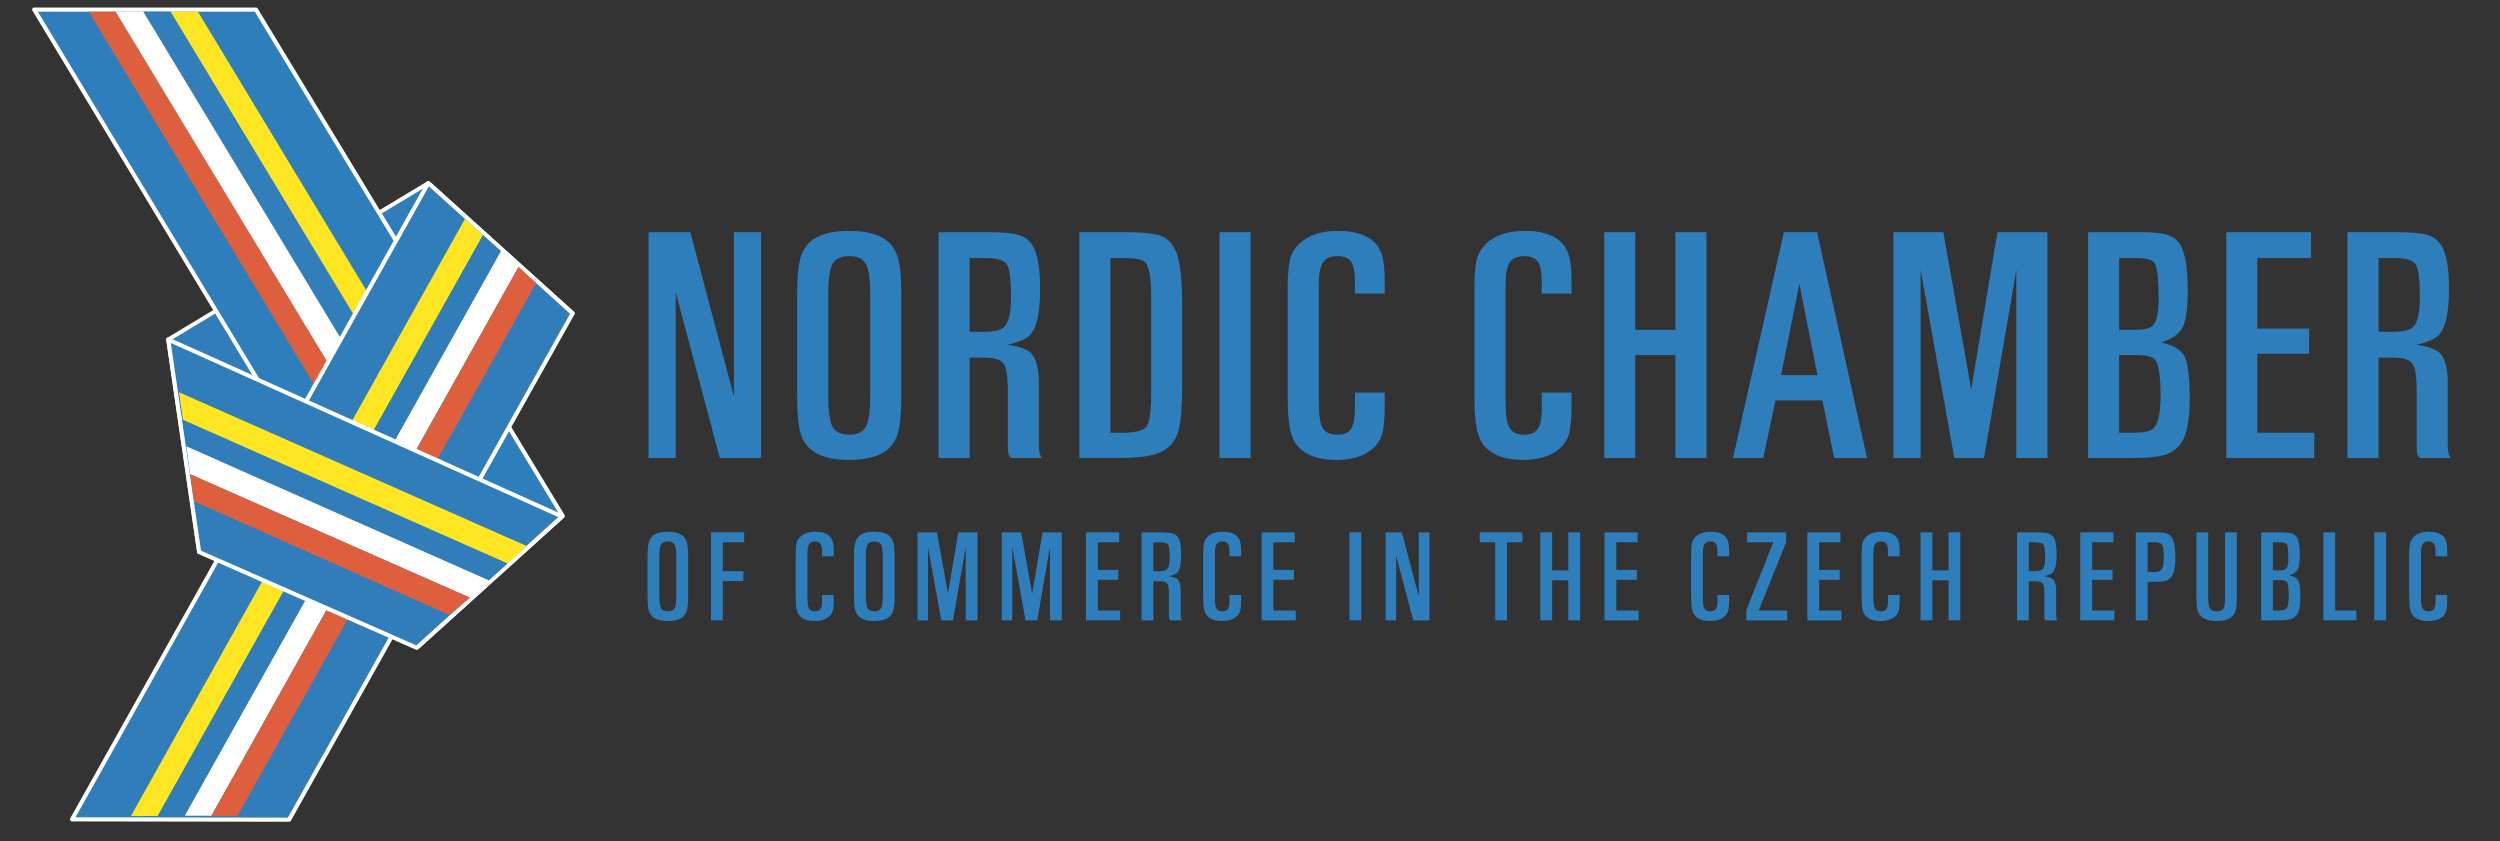 <?xml version="1.0" encoding="UTF-8" standalone="no"?>
<svg
   xmlns:dc="http://purl.org/dc/elements/1.1/"
   xmlns:cc="http://creativecommons.org/ns#"
   xmlns:rdf="http://www.w3.org/1999/02/22-rdf-syntax-ns#"
   xmlns:svg="http://www.w3.org/2000/svg"
   xmlns="http://www.w3.org/2000/svg"
   viewBox="0 0 744.095 250.363"
   height="250.363"
   width="744.095"
   xml:space="preserve"
   version="1.1"
   id="svg2"><rect x="0" y="0" width="744.095" height="250.363" fill="#333333" stroke="none"/><defs
     id="defs6" /><g
     transform="matrix(1.25,0,0,-1.25,0,250.363)"
     id="g10"><path
       id="path214"
       style="fill:#2e7ebb;fill-opacity:1;fill-rule:nonzero;stroke:none"
       d="m 154.418,91.243 0,53.764 9.958,0 10.377,-39.128 0,39.128 6.473,0 0,-53.764 -9.84,0 -10.496,39.507 0,-39.507 -6.473,0 z" /><path
       id="path216"
       style="fill:#2e7ebb;fill-opacity:1;fill-rule:nonzero;stroke:none"
       d="m 197.203,130.154 0,-24.117 c 0,-3.633 0.345,-6.083 1.03,-7.35 0.69,-1.262 2.011,-1.898 3.978,-1.898 1.962,0 3.283,0.636 3.973,1.898 0.69,1.267 1.03,3.717 1.03,7.35 l 0,24.117 c 0,3.594 -0.34,6.019 -1.03,7.271 -0.69,1.257 -2.011,1.883 -3.973,1.883 -1.967,0 -3.288,-0.626 -3.978,-1.883 -0.685,-1.252 -1.03,-3.678 -1.03,-7.271 m 17.407,0.074 0,-24.269 c 0,-3.668 -0.222,-6.414 -0.666,-8.243 -0.449,-1.829 -1.247,-3.259 -2.406,-4.284 -1.942,-1.77 -5.063,-2.652 -9.367,-2.652 -4.254,0 -7.35,0.882 -9.293,2.652 -1.154,1.025 -1.957,2.455 -2.401,4.284 -0.449,1.829 -0.67,4.575 -0.67,8.243 l 0,24.269 c 0,3.643 0.222,6.364 0.67,8.174 0.444,1.804 1.247,3.234 2.401,4.284 1.942,1.755 5.038,2.633 9.293,2.633 4.304,0 7.424,-0.877 9.367,-2.633 1.159,-1.05 1.957,-2.48 2.406,-4.284 0.444,-1.809 0.666,-4.53 0.666,-8.174" /><path
       id="path218"
       style="fill:#2e7ebb;fill-opacity:1;fill-rule:nonzero;stroke:none"
       d="m 230.869,121.285 3.323,0 c 2.391,0 3.993,0.35 4.807,1.055 1.154,0.991 1.73,3.392 1.73,7.197 0,4.2 -0.33,6.798 -0.986,7.804 -0.661,1.001 -2.356,1.504 -5.092,1.504 l -3.781,0 0,-17.56 z m -7.395,-30.042 0,53.764 11.634,0 c 3.54,0 6.049,-0.227 7.518,-0.685 1.464,-0.458 2.593,-1.37 3.382,-2.736 1.104,-1.893 1.656,-5.275 1.656,-10.155 0,-5.802 -0.873,-9.5 -2.608,-11.102 -0.966,-0.892 -2.692,-1.602 -5.176,-2.125 2.864,-0.394 4.757,-1.08 5.664,-2.051 1.203,-1.262 1.809,-3.564 1.809,-6.902 l 0,-14.661 c 0,-1.706 0.246,-2.82 0.749,-3.347 l -7.34,0 c -0.35,0.365 -0.572,0.735 -0.666,1.104 -0.094,0.37 -0.138,1.089 -0.138,2.169 l 0,13.355 c 0,2.997 -0.345,4.954 -1.03,5.871 -0.69,0.922 -2.164,1.38 -4.432,1.38 l -3.628,0 0,-23.88 -7.395,0 z" /><path
       id="path220"
       style="fill:#2e7ebb;fill-opacity:1;fill-rule:nonzero;stroke:none"
       d="m 264.401,97.253 2.756,0 c 3.175,0 5.122,0.493 5.852,1.479 0.73,0.981 1.094,3.604 1.094,7.858 l 0,22.771 c 0,4.782 -0.498,7.631 -1.499,8.548 -0.69,0.626 -2.381,0.937 -5.063,0.937 l -3.14,0 0,-41.593 z m -7.395,-6.009 0,53.764 10.653,0 c 4.19,0 7.069,-0.271 8.637,-0.818 1.563,-0.547 2.775,-1.755 3.633,-3.618 1.045,-2.248 1.568,-6.69 1.568,-13.33 l 0,-18.166 c 0,-5.359 -0.281,-9.091 -0.848,-11.2 -0.562,-2.105 -1.701,-3.707 -3.416,-4.797 -1.873,-1.223 -5.457,-1.834 -10.767,-1.834 l -9.46,0 z" /><path
       id="path222"
       style="fill:#2e7ebb;fill-opacity:1;fill-rule:nonzero;stroke:none"
       d="m 290.371,145.008 7.395,0 0,-53.764 -7.395,0 0,53.764 z" /><path
       id="path224"
       style="fill:#2e7ebb;fill-opacity:1;fill-rule:nonzero;stroke:none"
       d="m 322.627,106.802 7.084,0 0,-3.899 c 0,-2.849 -0.251,-4.984 -0.739,-6.394 -0.503,-1.415 -1.425,-2.608 -2.795,-3.584 -1.952,-1.43 -4.609,-2.144 -7.962,-2.144 -4.052,0 -7.04,0.991 -8.943,2.973 -0.996,1.05 -1.686,2.48 -2.08,4.289 -0.385,1.804 -0.587,4.452 -0.587,7.937 l 0,25.61 c 0,3.219 0.202,5.556 0.587,7.02 0.394,1.464 1.163,2.721 2.317,3.766 2.14,1.962 5.191,2.943 9.14,2.943 3.475,0 6.143,-0.73 8.001,-2.194 1.099,-0.868 1.888,-1.997 2.361,-3.397 0.468,-1.395 0.7,-3.273 0.7,-5.625 l 0,-3.727 -7.084,0 0,2.864 c 0,2.253 -0.311,3.83 -0.927,4.723 -0.616,0.897 -1.696,1.346 -3.234,1.346 -1.647,0 -2.8,-0.513 -3.466,-1.538 -0.666,-1.03 -1.001,-2.815 -1.001,-5.354 l 0,-27.543 c 0,-3.195 0.306,-5.339 0.922,-6.438 0.616,-1.094 1.819,-1.647 3.618,-1.647 1.464,0 2.514,0.463 3.14,1.39 0.626,0.927 0.947,2.475 0.947,4.644 l 0,3.978 z" /><path
       id="path226"
       style="fill:#2e7ebb;fill-opacity:1;fill-rule:nonzero;stroke:none"
       d="m 367.099,106.802 7.089,0 0,-3.899 c 0,-2.849 -0.251,-4.984 -0.754,-6.394 -0.488,-1.415 -1.425,-2.608 -2.78,-3.584 -1.967,-1.43 -4.614,-2.144 -7.962,-2.144 -4.057,0 -7.04,0.991 -8.948,2.973 -0.991,1.05 -1.686,2.48 -2.08,4.289 -0.394,1.804 -0.587,4.452 -0.587,7.937 l 0,25.61 c 0,3.219 0.192,5.556 0.587,7.02 0.394,1.464 1.168,2.721 2.312,3.766 2.149,1.962 5.201,2.943 9.145,2.943 3.48,0 6.147,-0.73 8.006,-2.194 1.094,-0.868 1.873,-1.997 2.347,-3.397 0.473,-1.395 0.715,-3.273 0.715,-5.625 l 0,-3.727 -7.089,0 0,2.864 c 0,2.253 -0.306,3.83 -0.922,4.723 -0.616,0.897 -1.696,1.346 -3.239,1.346 -1.647,0 -2.8,-0.513 -3.466,-1.538 -0.67,-1.03 -1.001,-2.815 -1.001,-5.354 l 0,-27.543 c 0,-3.195 0.311,-5.339 0.927,-6.438 0.616,-1.094 1.819,-1.647 3.618,-1.647 1.464,0 2.504,0.463 3.14,1.39 0.626,0.927 0.942,2.475 0.942,4.644 l 0,3.978 z" /><path
       id="path228"
       style="fill:#2e7ebb;fill-opacity:1;fill-rule:nonzero;stroke:none"
       d="m 381.987,91.243 0,53.764 7.395,0 0,-23.259 9.549,0 0,23.259 7.395,0 0,-53.764 -7.395,0 0,24.496 -9.549,0 0,-24.496 -7.395,0 z" /><path
       id="path230"
       style="fill:#2e7ebb;fill-opacity:1;fill-rule:nonzero;stroke:none"
       d="m 424.102,110.962 8.647,0 -4.289,21.726 -4.358,-21.726 z m -11.452,-19.719 12.113,53.764 7.907,0 11.881,-53.764 -7.829,0 -2.79,13.71 -11.171,0 -2.918,-13.71 -7.193,0 z" /><path
       id="path232"
       style="fill:#2e7ebb;fill-opacity:1;fill-rule:nonzero;stroke:none"
       d="m 450.846,91.243 0,53.764 11.876,0 6.64,-37.437 6.261,37.437 11.891,0 0,-53.764 -7.395,0 0,44.802 -7.705,-44.802 -7.074,0 -8.021,44.802 0,-44.802 -6.473,0 z" /><path
       id="path234"
       style="fill:#2e7ebb;fill-opacity:1;fill-rule:nonzero;stroke:none"
       d="m 504.595,97.253 3.426,0 c 2.233,0 3.727,0.276 4.476,0.823 1.301,0.912 1.957,3.589 1.957,8.026 0,4.752 -0.454,7.612 -1.361,8.583 -0.67,0.7 -2.021,1.055 -4.052,1.055 l -4.447,0 0,-18.487 z m 0,24.496 3.658,0 c 1.444,0 2.524,0.123 3.224,0.37 0.715,0.251 1.232,0.675 1.573,1.282 0.631,1.149 0.942,2.933 0.942,5.344 0,4.954 -0.301,7.888 -0.907,8.805 -0.577,0.868 -1.982,1.297 -4.235,1.297 l -4.254,0 0,-17.097 z m -7.395,-30.506 0,53.764 12.748,0 c 2.455,0 4.323,-0.163 5.6,-0.493 1.282,-0.33 2.292,-0.902 3.027,-1.72 1.568,-1.765 2.347,-5.63 2.347,-11.59 0,-4.457 -0.424,-7.464 -1.287,-9.017 -0.813,-1.454 -2.475,-2.603 -5.009,-3.446 2.918,-0.651 4.777,-1.77 5.566,-3.352 0.799,-1.582 1.193,-4.964 1.193,-10.141 0,-5.206 -0.73,-8.775 -2.213,-10.708 -0.947,-1.257 -2.223,-2.12 -3.835,-2.593 -1.607,-0.468 -4.072,-0.705 -7.395,-0.705 l -10.742,0 z" /><path
       id="path236"
       style="fill:#2e7ebb;fill-opacity:1;fill-rule:nonzero;stroke:none"
       d="m 530.102,91.243 0,53.764 20.178,0 0,-6.162 -12.783,0 0,-16.791 12.324,0 0,-6.009 -12.324,0 0,-18.792 13.557,0 0,-6.009 -20.952,0 z" /><path
       id="path238"
       style="fill:#2e7ebb;fill-opacity:1;fill-rule:nonzero;stroke:none"
       d="m 566.341,121.285 3.323,0 c 2.386,0 3.988,0.35 4.807,1.055 1.154,0.991 1.73,3.392 1.73,7.197 0,4.2 -0.335,6.798 -0.991,7.804 -0.656,1.001 -2.361,1.504 -5.092,1.504 l -3.776,0 0,-17.56 z m -7.395,-30.042 0,53.764 11.629,0 c 3.545,0 6.049,-0.227 7.513,-0.685 1.474,-0.458 2.598,-1.37 3.387,-2.736 1.099,-1.893 1.656,-5.275 1.656,-10.155 0,-5.802 -0.873,-9.5 -2.608,-11.102 -0.961,-0.892 -2.687,-1.602 -5.171,-2.125 2.859,-0.394 4.747,-1.08 5.664,-2.051 1.203,-1.262 1.809,-3.564 1.809,-6.902 l 0,-14.661 c 0,-1.706 0.242,-2.82 0.739,-3.347 l -7.336,0 c -0.345,0.365 -0.567,0.735 -0.666,1.104 -0.094,0.37 -0.133,1.089 -0.133,2.169 l 0,13.355 c 0,2.997 -0.345,4.954 -1.04,5.871 -0.685,0.922 -2.159,1.38 -4.432,1.38 l -3.618,0 0,-23.88 -7.395,0 z" /><path
       id="path240"
       style="fill:#2e7ebb;fill-opacity:1;fill-rule:nonzero;stroke:none"
       d="m 156.991,67.748 0,-9.406 c 0,-1.42 0.138,-2.376 0.414,-2.874 0.281,-0.493 0.813,-0.739 1.607,-0.739 0.794,0 1.326,0.246 1.607,0.739 0.276,0.498 0.414,1.454 0.414,2.874 l 0,9.406 c 0,1.42 -0.138,2.381 -0.414,2.874 -0.281,0.498 -0.813,0.744 -1.607,0.744 -0.794,0 -1.326,-0.246 -1.607,-0.744 -0.276,-0.493 -0.414,-1.454 -0.414,-2.874 m 6.857,0.03 0,-9.465 c 0,-1.425 -0.089,-2.49 -0.266,-3.199 -0.173,-0.715 -0.483,-1.267 -0.932,-1.666 -0.759,-0.685 -1.972,-1.03 -3.653,-1.03 -1.656,0 -2.864,0.345 -3.623,1.03 -0.449,0.399 -0.759,0.951 -0.937,1.666 -0.173,0.71 -0.256,1.775 -0.256,3.199 l 0,9.465 c 0,1.425 0.084,2.49 0.256,3.195 0.177,0.705 0.488,1.267 0.937,1.676 0.759,0.685 1.967,1.03 3.623,1.03 1.681,0 2.894,-0.345 3.653,-1.03 0.449,-0.409 0.759,-0.971 0.932,-1.676 0.177,-0.705 0.266,-1.77 0.266,-3.195" /><path
       id="path242"
       style="fill:#2e7ebb;fill-opacity:1;fill-rule:nonzero;stroke:none"
       d="m 169.301,52.574 0,20.952 7.898,0 0,-2.352 -5.088,0 0,-6.892 4.895,0 0,-2.352 -4.895,0 0,-9.357 -2.81,0 z" /><path
       id="path244"
       style="fill:#2e7ebb;fill-opacity:1;fill-rule:nonzero;stroke:none"
       d="m 195.734,58.618 2.771,0 0,-1.518 c 0,-1.099 -0.094,-1.923 -0.291,-2.47 -0.192,-0.547 -0.557,-1.011 -1.089,-1.385 -0.769,-0.552 -1.809,-0.828 -3.121,-0.828 -1.587,0 -2.756,0.385 -3.505,1.149 -0.389,0.409 -0.656,0.961 -0.813,1.661 -0.153,0.7 -0.232,1.72 -0.232,3.071 l 0,10.003 c 0,1.257 0.079,2.174 0.232,2.751 0.158,0.572 0.458,1.065 0.907,1.474 0.838,0.769 2.031,1.154 3.579,1.154 1.366,0 2.411,-0.286 3.135,-0.863 0.434,-0.335 0.739,-0.779 0.922,-1.331 0.187,-0.547 0.276,-1.282 0.276,-2.204 l 0,-1.459 -2.771,0 0,1.124 c 0,0.897 -0.128,1.523 -0.37,1.883 -0.251,0.36 -0.685,0.537 -1.301,0.537 -0.661,0 -1.129,-0.202 -1.395,-0.616 -0.266,-0.409 -0.399,-1.119 -0.399,-2.13 l 0,-10.752 c 0,-1.242 0.123,-2.075 0.37,-2.499 0.246,-0.429 0.73,-0.641 1.454,-0.641 0.587,0 1.011,0.182 1.262,0.537 0.251,0.365 0.38,0.966 0.38,1.809 l 0,1.543 z" /><path
       id="path246"
       style="fill:#2e7ebb;fill-opacity:1;fill-rule:nonzero;stroke:none"
       d="m 206.161,67.748 0,-9.406 c 0,-1.42 0.133,-2.376 0.414,-2.874 0.281,-0.493 0.813,-0.739 1.607,-0.739 0.789,0 1.326,0.246 1.602,0.739 0.281,0.498 0.419,1.454 0.419,2.874 l 0,9.406 c 0,1.42 -0.138,2.381 -0.419,2.874 -0.276,0.498 -0.813,0.744 -1.602,0.744 -0.794,0 -1.326,-0.246 -1.607,-0.744 -0.281,-0.493 -0.414,-1.454 -0.414,-2.874 m 6.852,0.03 0,-9.465 c 0,-1.425 -0.084,-2.49 -0.261,-3.199 -0.173,-0.715 -0.483,-1.267 -0.932,-1.666 -0.759,-0.685 -1.977,-1.03 -3.653,-1.03 -1.661,0 -2.864,0.345 -3.623,1.03 -0.449,0.399 -0.759,0.951 -0.937,1.666 -0.173,0.71 -0.261,1.775 -0.261,3.199 l 0,9.465 c 0,1.425 0.089,2.49 0.261,3.195 0.177,0.705 0.488,1.267 0.937,1.676 0.759,0.685 1.962,1.03 3.623,1.03 1.676,0 2.894,-0.345 3.653,-1.03 0.449,-0.409 0.759,-0.971 0.932,-1.676 0.177,-0.705 0.261,-1.77 0.261,-3.195" /><path
       id="path248"
       style="fill:#2e7ebb;fill-opacity:1;fill-rule:nonzero;stroke:none"
       d="m 218.465,52.574 0,20.952 4.629,0 2.618,-14.587 2.46,14.587 4.585,0 0,-20.952 -2.815,0 0,17.461 -3.032,-17.461 -2.785,0 -3.155,17.461 0,-17.461 -2.504,0 z" /><path
       id="path250"
       style="fill:#2e7ebb;fill-opacity:1;fill-rule:nonzero;stroke:none"
       d="m 238.53,52.574 0,20.952 4.624,0 2.618,-14.587 2.465,14.587 4.58,0 0,-20.952 -2.81,0 0,17.461 -3.037,-17.461 -2.785,0 -3.155,17.461 0,-17.461 -2.499,0 z" /><path
       id="path252"
       style="fill:#2e7ebb;fill-opacity:1;fill-rule:nonzero;stroke:none"
       d="m 258.589,52.574 0,20.952 7.893,0 0,-2.352 -5.083,0 0,-6.586 4.89,0 0,-2.352 -4.89,0 0,-7.316 5.314,0 0,-2.347 -8.124,0 z" /><path
       id="path254"
       style="fill:#2e7ebb;fill-opacity:1;fill-rule:nonzero;stroke:none"
       d="m 274.635,64.282 1.346,0 c 0.932,0 1.553,0.133 1.868,0.409 0.449,0.394 0.675,1.336 0.675,2.83 0,1.647 -0.133,2.667 -0.385,3.061 -0.256,0.394 -0.912,0.592 -1.972,0.592 l -1.533,0 0,-6.892 z m -2.815,-11.708 0,20.952 4.535,0 c 1.385,0 2.361,-0.094 2.933,-0.271 0.572,-0.177 1.016,-0.532 1.326,-1.065 0.429,-0.735 0.641,-2.056 0.641,-3.954 0,-2.258 -0.33,-3.697 -0.991,-4.323 -0.365,-0.35 -1.02,-0.621 -1.967,-0.828 1.094,-0.153 1.804,-0.419 2.149,-0.799 0.463,-0.488 0.695,-1.385 0.695,-2.687 l 0,-5.719 c 0,-0.67 0.099,-1.104 0.291,-1.306 l -2.8,0 c -0.128,0.143 -0.217,0.286 -0.251,0.429 -0.035,0.143 -0.049,0.424 -0.049,0.843 l 0,5.216 c 0,1.168 -0.148,1.932 -0.424,2.292 -0.281,0.36 -0.877,0.537 -1.799,0.537 l -1.474,0 0,-9.317 -2.815,0 z" /><path
       id="path256"
       style="fill:#2e7ebb;fill-opacity:1;fill-rule:nonzero;stroke:none"
       d="m 292.757,58.618 2.771,0 0,-1.518 c 0,-1.099 -0.099,-1.923 -0.291,-2.47 -0.197,-0.547 -0.557,-1.011 -1.089,-1.385 -0.769,-0.552 -1.809,-0.828 -3.121,-0.828 -1.587,0 -2.761,0.385 -3.505,1.149 -0.389,0.409 -0.661,0.961 -0.813,1.661 -0.153,0.7 -0.232,1.72 -0.232,3.071 l 0,10.003 c 0,1.257 0.079,2.174 0.232,2.751 0.153,0.572 0.454,1.065 0.907,1.474 0.833,0.769 2.031,1.154 3.579,1.154 1.361,0 2.406,-0.286 3.135,-0.863 0.429,-0.335 0.735,-0.779 0.917,-1.331 0.187,-0.547 0.281,-1.282 0.281,-2.204 l 0,-1.459 -2.771,0 0,1.124 c 0,0.897 -0.128,1.523 -0.375,1.883 -0.242,0.36 -0.675,0.537 -1.297,0.537 -0.661,0 -1.129,-0.202 -1.395,-0.616 -0.266,-0.409 -0.404,-1.119 -0.404,-2.13 l 0,-10.752 c 0,-1.242 0.128,-2.075 0.375,-2.499 0.242,-0.429 0.73,-0.641 1.454,-0.641 0.592,0 1.011,0.182 1.257,0.537 0.256,0.365 0.385,0.966 0.385,1.809 l 0,1.543 z" /><path
       id="path258"
       style="fill:#2e7ebb;fill-opacity:1;fill-rule:nonzero;stroke:none"
       d="m 300.399,52.574 0,20.952 7.898,0 0,-2.352 -5.083,0 0,-6.586 4.89,0 0,-2.352 -4.89,0 0,-7.316 5.314,0 0,-2.347 -8.129,0 z" /><path
       id="path260"
       style="fill:#2e7ebb;fill-opacity:1;fill-rule:nonzero;stroke:none"
       d="m 321.325,73.526 2.81,0 0,-20.952 -2.81,0 0,20.952 z" /><path
       id="path262"
       style="fill:#2e7ebb;fill-opacity:1;fill-rule:nonzero;stroke:none"
       d="m 329.933,52.574 0,20.952 3.86,0 4.037,-15.243 0,15.243 2.539,0 0,-20.952 -3.85,0 -4.082,15.406 0,-15.406 -2.504,0 z" /><path
       id="path264"
       style="fill:#2e7ebb;fill-opacity:1;fill-rule:nonzero;stroke:none"
       d="m 356.026,52.574 0,18.6 -3.697,0 0,2.352 10.17,0 0,-2.352 -3.663,0 0,-18.6 -2.81,0 z" /><path
       id="path266"
       style="fill:#2e7ebb;fill-opacity:1;fill-rule:nonzero;stroke:none"
       d="m 366.773,52.574 0,20.952 2.81,0 0,-9.051 3.85,0 0,9.051 2.815,0 0,-20.952 -2.815,0 0,9.549 -3.85,0 0,-9.549 -2.81,0 z" /><path
       id="path268"
       style="fill:#2e7ebb;fill-opacity:1;fill-rule:nonzero;stroke:none"
       d="m 382.051,52.574 0,20.952 7.898,0 0,-2.352 -5.083,0 0,-6.586 4.89,0 0,-2.352 -4.89,0 0,-7.316 5.314,0 0,-2.347 -8.129,0 z" /><path
       id="path270"
       style="fill:#2e7ebb;fill-opacity:1;fill-rule:nonzero;stroke:none"
       d="m 408.943,58.618 2.775,0 0,-1.518 c 0,-1.099 -0.099,-1.923 -0.301,-2.47 -0.192,-0.547 -0.557,-1.011 -1.085,-1.385 -0.774,-0.552 -1.814,-0.828 -3.121,-0.828 -1.587,0 -2.756,0.385 -3.505,1.149 -0.385,0.409 -0.656,0.961 -0.808,1.661 -0.153,0.7 -0.232,1.72 -0.232,3.071 l 0,10.003 c 0,1.257 0.079,2.174 0.232,2.751 0.153,0.572 0.454,1.065 0.902,1.474 0.838,0.769 2.036,1.154 3.584,1.154 1.356,0 2.406,-0.286 3.13,-0.863 0.434,-0.335 0.739,-0.779 0.922,-1.331 0.182,-0.547 0.281,-1.282 0.281,-2.204 l 0,-1.459 -2.775,0 0,1.124 c 0,0.897 -0.123,1.523 -0.375,1.883 -0.251,0.36 -0.68,0.537 -1.297,0.537 -0.666,0 -1.129,-0.202 -1.4,-0.616 -0.256,-0.409 -0.394,-1.119 -0.394,-2.13 l 0,-10.752 c 0,-1.242 0.118,-2.075 0.365,-2.499 0.251,-0.429 0.735,-0.641 1.454,-0.641 0.592,0 1.011,0.182 1.262,0.537 0.261,0.365 0.385,0.966 0.385,1.809 l 0,1.543 z" /><path
       id="path272"
       style="fill:#2e7ebb;fill-opacity:1;fill-rule:nonzero;stroke:none"
       d="m 415.82,52.574 0,2.44 6.433,16.16 -6.241,0 0,2.352 9.283,0 0,-2.396 -6.527,-16.209 6.793,0 0,-2.347 -9.741,0 z" /><path
       id="path274"
       style="fill:#2e7ebb;fill-opacity:1;fill-rule:nonzero;stroke:none"
       d="m 430.338,52.574 0,20.952 7.898,0 0,-2.352 -5.083,0 0,-6.586 4.89,0 0,-2.352 -4.89,0 0,-7.316 5.314,0 0,-2.347 -8.129,0 z" /><path
       id="path276"
       style="fill:#2e7ebb;fill-opacity:1;fill-rule:nonzero;stroke:none"
       d="m 449.54,58.618 2.771,0 0,-1.518 c 0,-1.099 -0.094,-1.923 -0.286,-2.47 -0.192,-0.547 -0.562,-1.011 -1.089,-1.385 -0.769,-0.552 -1.809,-0.828 -3.121,-0.828 -1.587,0 -2.751,0.385 -3.505,1.149 -0.394,0.409 -0.666,0.961 -0.818,1.661 -0.153,0.7 -0.232,1.72 -0.232,3.071 l 0,10.003 c 0,1.257 0.079,2.174 0.232,2.751 0.153,0.572 0.463,1.065 0.917,1.474 0.838,0.769 2.031,1.154 3.569,1.154 1.37,0 2.411,-0.286 3.14,-0.863 0.434,-0.335 0.739,-0.779 0.927,-1.331 0.182,-0.547 0.266,-1.282 0.266,-2.204 l 0,-1.459 -2.771,0 0,1.124 c 0,0.897 -0.118,1.523 -0.365,1.883 -0.251,0.36 -0.685,0.537 -1.301,0.537 -0.666,0 -1.129,-0.202 -1.395,-0.616 -0.271,-0.409 -0.404,-1.119 -0.404,-2.13 l 0,-10.752 c 0,-1.242 0.123,-2.075 0.375,-2.499 0.251,-0.429 0.73,-0.641 1.454,-0.641 0.587,0 1.011,0.182 1.262,0.537 0.246,0.365 0.375,0.966 0.375,1.809 l 0,1.543 z" /><path
       id="path278"
       style="fill:#2e7ebb;fill-opacity:1;fill-rule:nonzero;stroke:none"
       d="m 457.309,52.574 0,20.952 2.81,0 0,-9.051 3.85,0 0,9.051 2.815,0 0,-20.952 -2.815,0 0,9.549 -3.85,0 0,-9.549 -2.81,0 z" /><path
       id="path280"
       style="fill:#2e7ebb;fill-opacity:1;fill-rule:nonzero;stroke:none"
       d="m 483.082,64.282 1.361,0 c 0.922,0 1.538,0.133 1.859,0.409 0.454,0.394 0.675,1.336 0.675,2.83 0,1.647 -0.128,2.667 -0.389,3.061 -0.246,0.394 -0.902,0.592 -1.962,0.592 l -1.543,0 0,-6.892 z m -2.81,-11.708 0,20.952 4.535,0 c 1.385,0 2.361,-0.094 2.938,-0.271 0.567,-0.177 1.011,-0.532 1.316,-1.065 0.434,-0.735 0.646,-2.056 0.646,-3.954 0,-2.258 -0.325,-3.697 -0.991,-4.323 -0.365,-0.35 -1.02,-0.621 -1.962,-0.828 1.085,-0.153 1.809,-0.419 2.154,-0.799 0.454,-0.488 0.685,-1.385 0.685,-2.687 l 0,-5.719 c 0,-0.67 0.094,-1.104 0.286,-1.306 l -2.79,0 c -0.133,0.143 -0.222,0.286 -0.251,0.429 -0.039,0.143 -0.059,0.424 -0.059,0.843 l 0,5.216 c 0,1.168 -0.133,1.932 -0.414,2.292 -0.276,0.36 -0.882,0.537 -1.809,0.537 l -1.474,0 0,-9.317 -2.81,0 z" /><path
       id="path282"
       style="fill:#2e7ebb;fill-opacity:1;fill-rule:nonzero;stroke:none"
       d="m 495.332,52.574 0,20.952 7.893,0 0,-2.352 -5.083,0 0,-6.586 4.89,0 0,-2.352 -4.89,0 0,-7.316 5.314,0 0,-2.347 -8.124,0 z" /><path
       id="path284"
       style="fill:#2e7ebb;fill-opacity:1;fill-rule:nonzero;stroke:none"
       d="m 511.374,64.085 1.666,0 c 0.567,0 0.981,0.084 1.242,0.246 0.631,0.37 0.942,1.42 0.942,3.15 0,1.573 -0.113,2.578 -0.365,3.022 -0.242,0.449 -0.789,0.67 -1.656,0.67 l -1.829,0 0,-7.089 z m -2.815,-11.511 0,20.952 4.614,0 c 1.109,0 1.928,-0.059 2.435,-0.173 0.513,-0.113 0.927,-0.33 1.232,-0.656 0.404,-0.409 0.685,-1.03 0.858,-1.868 0.173,-0.838 0.261,-2.041 0.261,-3.604 0,-2.322 -0.414,-3.87 -1.252,-4.644 -0.365,-0.35 -0.838,-0.577 -1.405,-0.68 -0.582,-0.108 -1.582,-0.163 -3.007,-0.163 l -0.922,0 0,-9.164 -2.815,0 z" /><path
       id="path286"
       style="fill:#2e7ebb;fill-opacity:1;fill-rule:nonzero;stroke:none"
       d="m 522.993,73.526 2.81,0 0,-15.627 c 0,-1.267 0.138,-2.11 0.404,-2.534 0.261,-0.424 0.804,-0.636 1.612,-0.636 0.789,0 1.316,0.212 1.587,0.641 0.271,0.429 0.404,1.272 0.404,2.529 l 0,15.627 2.81,0 0,-15.213 c 0,-1.425 -0.074,-2.475 -0.242,-3.155 -0.153,-0.68 -0.449,-1.228 -0.882,-1.637 -0.764,-0.735 -1.997,-1.104 -3.678,-1.104 -1.696,0 -2.928,0.37 -3.707,1.104 -0.424,0.409 -0.725,0.956 -0.878,1.637 -0.163,0.68 -0.242,1.73 -0.242,3.155 l 0,15.213 z" /><path
       id="path288"
       style="fill:#2e7ebb;fill-opacity:1;fill-rule:nonzero;stroke:none"
       d="m 541.209,54.921 1.341,0 c 0.848,0 1.415,0.108 1.696,0.32 0.498,0.36 0.739,1.41 0.739,3.145 0,1.863 -0.163,2.983 -0.508,3.362 -0.251,0.271 -0.764,0.414 -1.523,0.414 l -1.745,0 0,-7.242 z m 0,9.554 1.435,0 c 0.562,0 0.976,0.044 1.252,0.143 0.271,0.099 0.483,0.266 0.606,0.503 0.251,0.449 0.37,1.149 0.37,2.095 0,1.942 -0.118,3.091 -0.35,3.451 -0.222,0.34 -0.779,0.508 -1.647,0.508 l -1.666,0 0,-6.7 z m -2.81,-11.901 0,20.952 4.9,0 c 0.966,0 1.696,-0.069 2.209,-0.197 0.498,-0.123 0.892,-0.35 1.183,-0.666 0.606,-0.685 0.912,-2.189 0.912,-4.501 0,-1.735 -0.163,-2.904 -0.498,-3.505 -0.32,-0.567 -0.981,-1.011 -1.977,-1.341 1.119,-0.256 1.829,-0.69 2.14,-1.306 0.306,-0.621 0.454,-1.942 0.454,-3.964 0,-2.036 -0.281,-3.431 -0.858,-4.185 -0.365,-0.493 -0.858,-0.828 -1.484,-1.016 -0.616,-0.182 -1.578,-0.271 -2.859,-0.271 l -4.121,0 z" /><path
       id="path290"
       style="fill:#2e7ebb;fill-opacity:1;fill-rule:nonzero;stroke:none"
       d="m 553.218,52.574 0,20.952 2.81,0 0,-18.605 5.048,0 0,-2.347 -7.858,0 z" /><path
       id="path292"
       style="fill:#2e7ebb;fill-opacity:1;fill-rule:nonzero;stroke:none"
       d="m 565.34,73.526 2.81,0 0,-20.952 -2.81,0 0,20.952 z" /><path
       id="path294"
       style="fill:#2e7ebb;fill-opacity:1;fill-rule:nonzero;stroke:none"
       d="m 579.928,58.618 2.771,0 0,-1.518 c 0,-1.099 -0.094,-1.923 -0.296,-2.47 -0.192,-0.547 -0.557,-1.011 -1.089,-1.385 -0.769,-0.552 -1.809,-0.828 -3.121,-0.828 -1.587,0 -2.751,0.385 -3.505,1.149 -0.385,0.409 -0.651,0.961 -0.808,1.661 -0.153,0.7 -0.227,1.72 -0.227,3.071 l 0,10.003 c 0,1.257 0.074,2.174 0.227,2.751 0.158,0.572 0.454,1.065 0.907,1.474 0.838,0.769 2.031,1.154 3.584,1.154 1.356,0 2.406,-0.286 3.125,-0.863 0.434,-0.335 0.744,-0.779 0.927,-1.331 0.182,-0.547 0.276,-1.282 0.276,-2.204 l 0,-1.459 -2.771,0 0,1.124 c 0,0.897 -0.123,1.523 -0.375,1.883 -0.251,0.36 -0.685,0.537 -1.301,0.537 -0.666,0 -1.124,-0.202 -1.395,-0.616 -0.261,-0.409 -0.394,-1.119 -0.394,-2.13 l 0,-10.752 c 0,-1.242 0.113,-2.075 0.365,-2.499 0.251,-0.429 0.735,-0.641 1.454,-0.641 0.587,0 1.011,0.182 1.262,0.537 0.261,0.365 0.385,0.966 0.385,1.809 l 0,1.543 z" /><path
       id="path296"
       style="fill:#317dba;fill-opacity:1;fill-rule:nonzero;stroke:none"
       d="M 101.989,156.701 40.056,119.447 47.416,68.837 136.36,125.683 101.989,156.701 Z" /><path
       id="path298"
       style="fill:none;stroke:#ffffff;stroke-width:0.942;stroke-linecap:round;stroke-linejoin:round;stroke-miterlimit:4;stroke-dasharray:none;stroke-opacity:1"
       d="M 101.989,156.701 40.056,119.447 47.416,68.837 136.36,125.683 101.989,156.701 Z" /><path
       id="path300"
       style="fill:#2e7ebb;fill-opacity:1;fill-rule:nonzero;stroke:none"
       d="m 99.633,46.407 34.371,31.013 -73.064,120.588 -52.798,0 L 99.633,46.407 Z" /><path
       id="path302"
       style="fill:none;stroke:#ffffff;stroke-width:0.981;stroke-linecap:round;stroke-linejoin:round;stroke-miterlimit:4;stroke-dasharray:none;stroke-opacity:1"
       d="m 99.633,46.407 34.371,31.013 -73.064,120.588 -52.798,0 L 99.633,46.407 Z" /><path
       id="path304"
       style="fill:#317ebb;fill-opacity:1;fill-rule:nonzero;stroke:none"
       d="m 34.106,197.53 79.833,-132.099 4.757,2.869 -78.083,129.23 -6.507,0 z" /><path
       id="path306"
       style="fill:#ffe622;fill-opacity:1;fill-rule:nonzero;stroke:none"
       d="m 40.613,197.53 78.083,-129.23 4.762,2.879 -76.338,126.336 -6.507,0.015 z" /><path
       id="path308"
       style="fill:#dd5f3e;fill-opacity:1;fill-rule:nonzero;stroke:none"
       d="M 21.136,197.515 104.424,59.683 l 4.757,2.869 -81.642,134.963 -6.404,0 z" /><path
       id="path310"
       style="fill:#ffffff;fill-opacity:1;fill-rule:nonzero;stroke:none"
       d="m 27.539,197.515 81.544,-134.894 4.856,2.81 -79.833,132.099 -6.566,-0.015 z" /><path
       id="path312"
       style="fill:#317dba;fill-opacity:1;fill-rule:nonzero;stroke:none"
       d="M 101.989,156.701 136.36,125.683 68.836,5.11 17.152,5.194 101.989,156.701 Z" /><path
       id="path314"
       style="fill:none;stroke:#ffffff;stroke-width:0.981;stroke-linecap:round;stroke-linejoin:round;stroke-miterlimit:4;stroke-dasharray:none;stroke-opacity:1"
       d="M 101.989,156.701 136.36,125.683 68.836,5.11 17.152,5.194 101.989,156.701 Z" /><path
       id="path316"
       style="fill:#ffe622;fill-opacity:1;fill-rule:nonzero;stroke:none"
       d="M 37.567,5.997 115.004,144.308 110.72,148.182 31.163,5.973 l 6.404,0.025 z" /><path
       id="path318"
       style="fill:#ffffff;fill-opacity:1;fill-rule:nonzero;stroke:none"
       d="M 50.359,6.061 123.478,136.74 119.248,140.522 43.951,6.061 l 6.409,0 z" /><path
       id="path320"
       style="fill:#dd5f3e;fill-opacity:1;fill-rule:nonzero;stroke:none"
       d="M 56.522,5.997 127.673,132.895 123.463,136.726 50.281,5.963 l 6.241,0.035 z" /><path
       id="path322"
       style="fill:#317dba;fill-opacity:1;fill-rule:nonzero;stroke:none"
       d="M 43.921,5.997 119.248,140.522 115.004,144.308 37.567,5.997 l 6.355,0 z" /><path
       id="path324"
       style="fill:#317dba;fill-opacity:1;fill-rule:nonzero;stroke:none"
       d="m 133.821,77.302 -93.765,42.145 7.36,-50.609 51.817,-22.795 34.587,31.26 z" /><path
       id="path326"
       style="fill:none;stroke:#ffffff;stroke-width:0.981;stroke-linecap:round;stroke-linejoin:round;stroke-miterlimit:4;stroke-dasharray:none;stroke-opacity:1"
       d="m 133.821,77.302 -93.765,42.145 7.36,-50.609 51.817,-22.795 34.587,31.26 z" /><path
       id="path328"
       style="fill:#317dba;fill-opacity:1;fill-rule:nonzero;stroke:none"
       d="m 44.36,94.029 72.034,-31.93 4.476,4.028 -77.314,34.218 0.804,-6.315 z" /><path
       id="path330"
       style="fill:#ffe622;fill-opacity:1;fill-rule:nonzero;stroke:none"
       d="m 43.556,100.344 77.314,-34.218 4.595,4.126 -82.83,36.633 0.922,-6.542 z" /><path
       id="path332"
       style="fill:#ffffff;fill-opacity:1;fill-rule:nonzero;stroke:none"
       d="m 45.277,87.364 66.636,-29.396 4.481,4.131 -72.034,31.93 0.917,-6.665 z" /><path
       id="path334"
       style="fill:#dd5f3e;fill-opacity:1;fill-rule:nonzero;stroke:none"
       d="m 46.199,80.93 60.829,-27.094 4.885,4.131 -66.636,29.396 0.922,-6.433 z" /></g></svg>